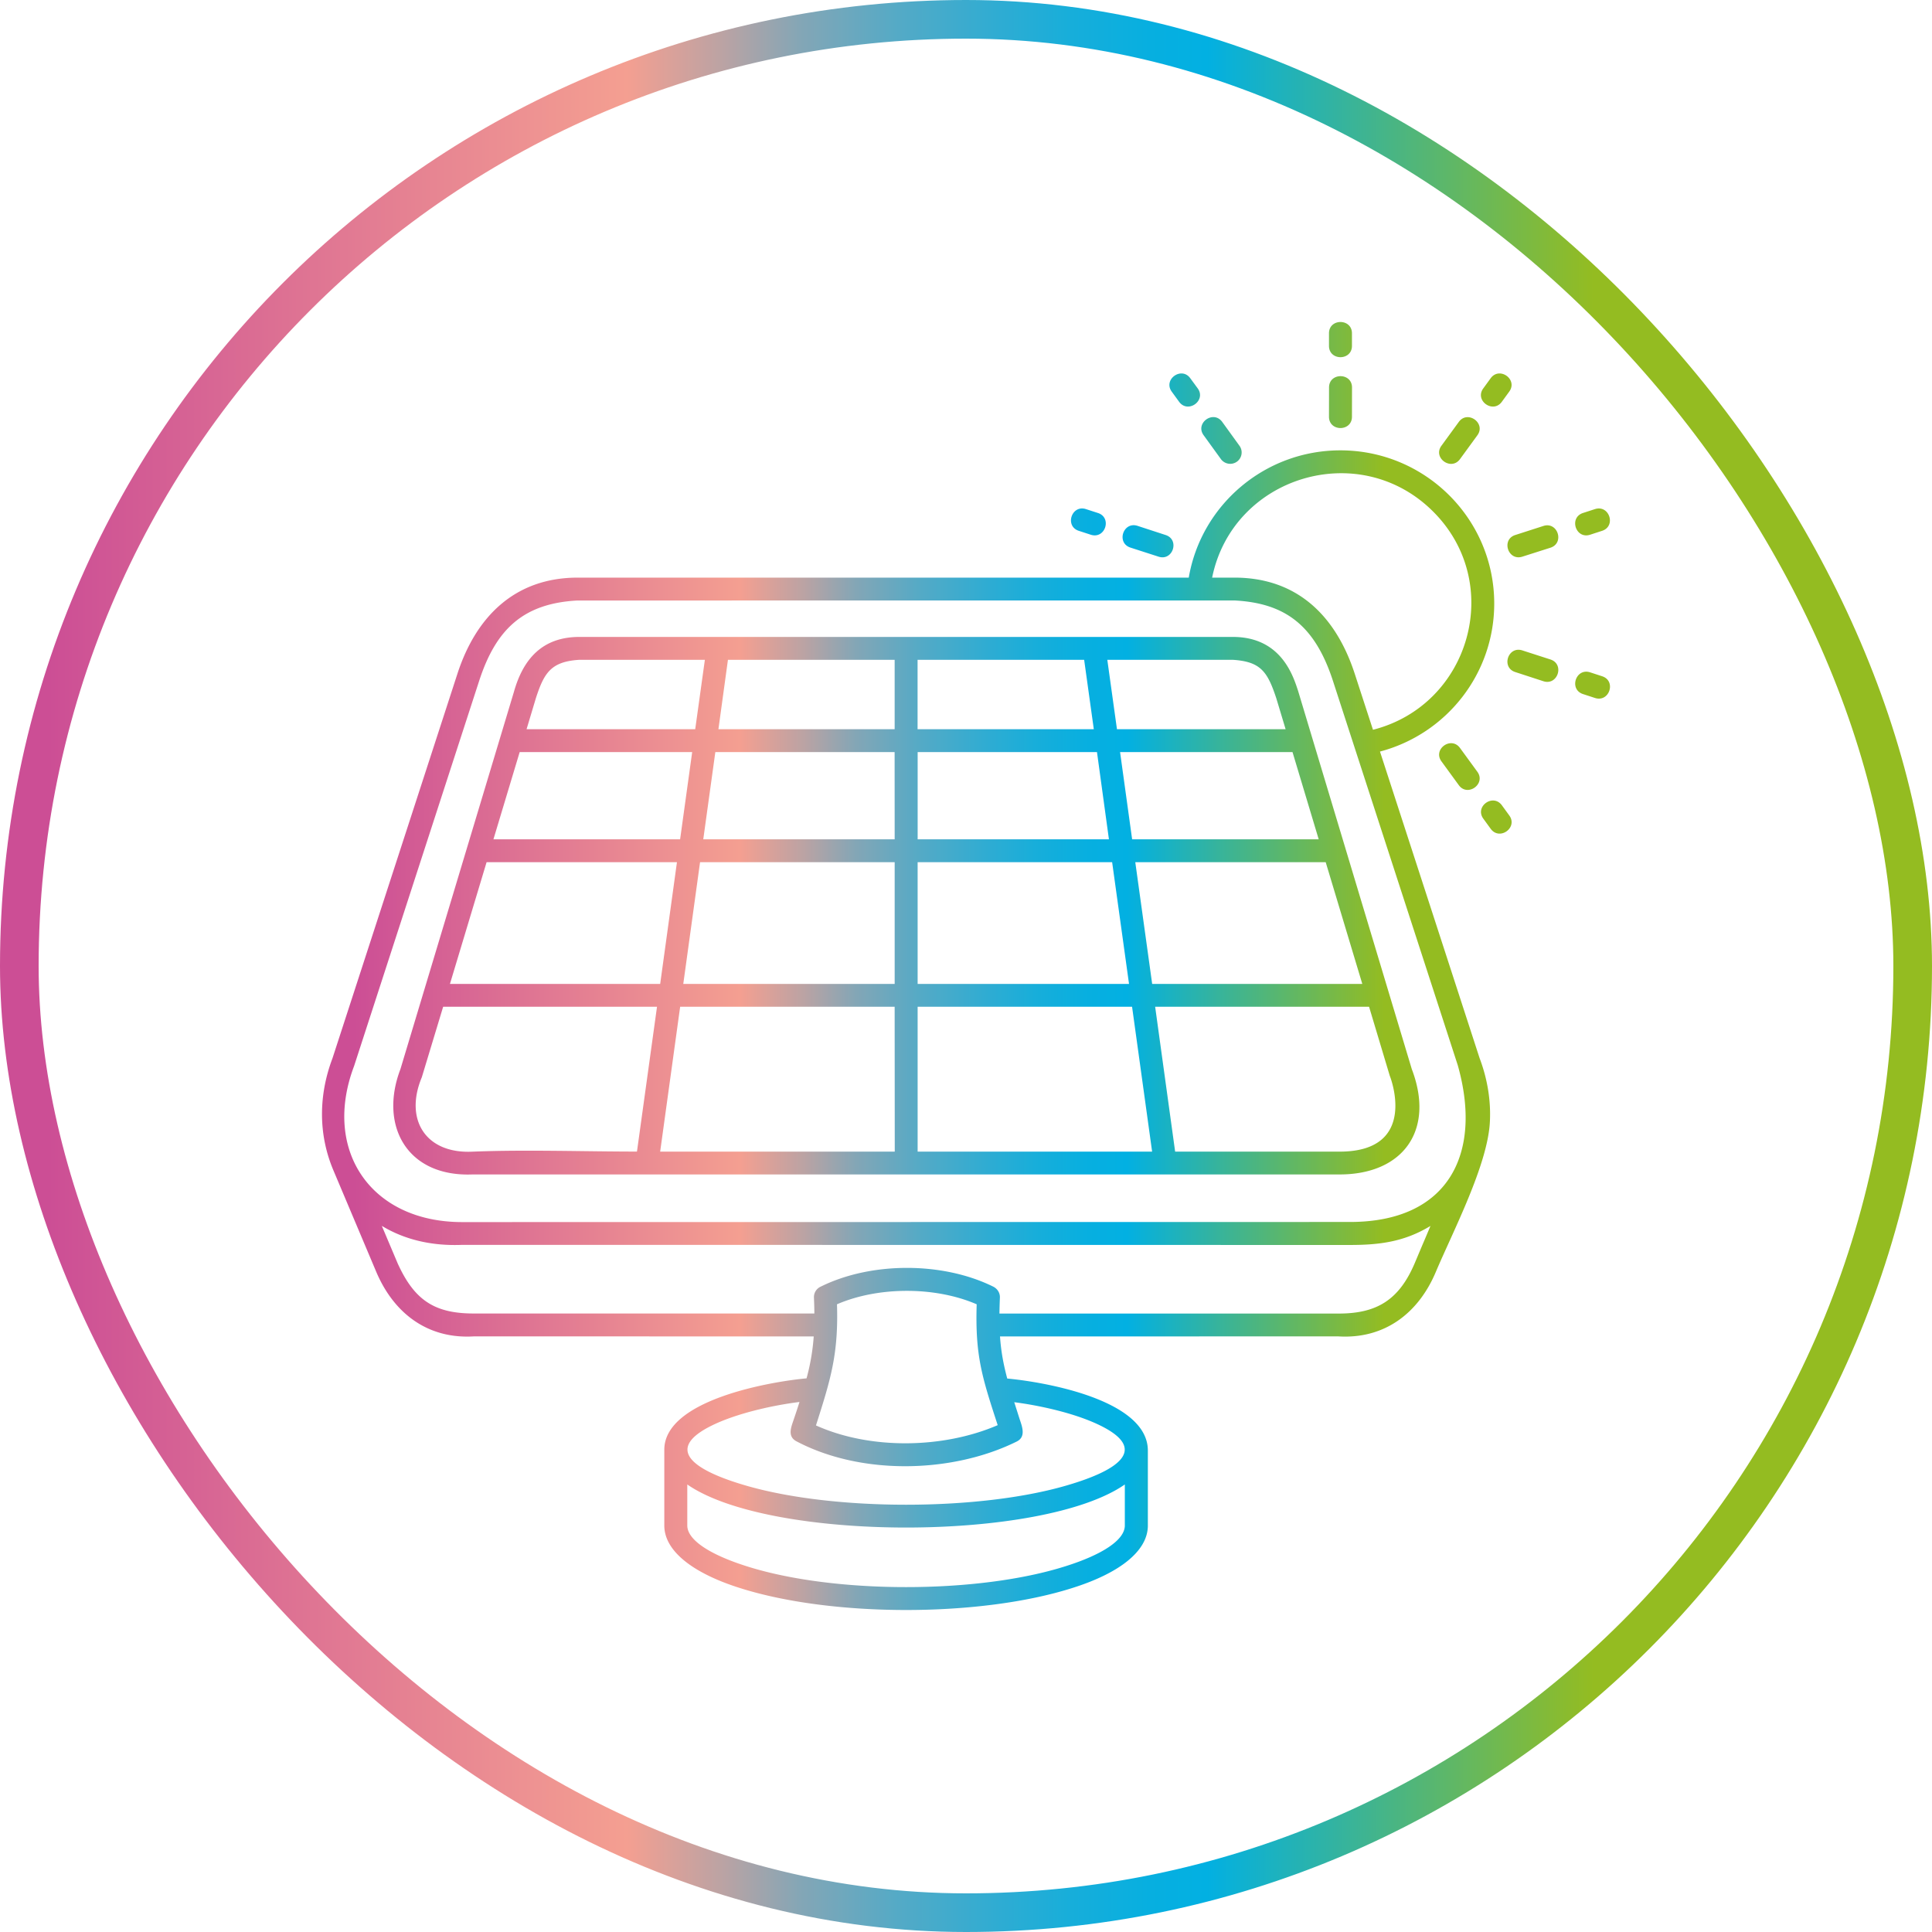 <svg xmlns="http://www.w3.org/2000/svg" width="200" height="200" fill="none" viewBox="0 0 200 200">
  <rect width="196" height="196" x="2" y="2" stroke="url(#a)" stroke-width="4" rx="98"/>
  <path fill="url(#b)" d="M139.751 126.498c10.251 0 13.736-7.129 11.155-16.23L137.99 70.495c-1.896-5.838-5.018-8.065-10.203-8.337l-68.01.006c-5.654.302-8.455 3.02-10.18 8.337-1.082 3.328-12.944 39.863-12.944 39.863-3.295 8.692 1.712 16.146 11.19 16.146l91.908-.012ZM54.51 75.487h17.459l.999-7.183H59.963c-2.926.184-3.64 1.345-4.495 3.991l-.958 3.192Zm19.86 0h18.244v-7.183H75.357l-.986 7.183Zm20.623 0h18.237l-.999-7.183H94.987v7.183h.006Zm20.634 0h17.459l-.963-3.198c-.916-2.782-1.635-3.801-4.501-3.985h-12.993l.998 7.183Zm18.173 2.369h-17.851l1.248 9.03h19.315l-2.712-9.03Zm-20.241 0H94.995v9.03h19.801l-1.237-9.03Zm-20.944 0H74.051l-1.249 9.03h19.814l-.006-9.03h.005Zm-20.961 0H53.797l-2.717 9.03h19.325l1.249-9.03Zm65.582 11.398h-19.712l1.748 12.6h21.752l-3.788-12.6Zm-22.108 0H94.993v12.6h21.883l-1.748-12.6Zm-22.513 0H72.47l-1.737 12.6h21.883v-12.6Zm-22.537 0H50.372l-3.793 12.6h21.763l1.736-12.6Zm71.647 14.963h-22.144l2.069 14.999h17.025c8.313 0 5.209-7.846 5.197-7.84l-2.147-7.159Zm-24.534 0H94.993v14.999h24.273l-2.075-14.999Zm-24.577 0H70.41l-2.07 14.999h24.285l-.011-14.999Zm-24.6 0H45.876l-2.212 7.307c-1.82 4.358.386 7.905 5.197 7.698 5.506-.225 11.524-.012 17.078-.012l2.075-14.993Zm50.812 45.949v7.756c0 2.665-2.979 4.945-7.814 6.466-9.556 3.038-24.868 3.038-34.429 0-4.829-1.527-7.814-3.813-7.814-6.466v-7.845c0-5.229 11.251-7.082 14.724-7.39a22.29 22.29 0 0 0 .743-4.34l-35.161-.006c-4.793.302-8.313-2.387-10.133-6.697l-4.424-10.481c-1.593-3.766-1.534-7.816-.095-11.624l12.921-39.767c1.915-5.927 5.953-9.977 12.458-9.977h63.258c1.29-7.538 7.879-13.175 15.697-13.175 8.789 0 15.925 7.1 15.925 15.858 0 7.271-4.936 13.5-11.827 15.323l10.311 31.733c.82 2.167 1.171 4.394 1.07 6.525-.19 4.447-3.794 11.346-5.59 15.585-1.807 4.311-5.334 6.999-10.12 6.697l-35.006.006c.107 1.569.362 2.901.749 4.358 3.96.367 14.557 2.226 14.557 7.461Zm-47.678 3.505v4.246c0 1.509 2.355 3.019 6.149 4.221 9.062 2.878 23.934 2.878 32.996 0 3.8-1.196 6.149-2.712 6.149-4.221v-4.246c-8.539 5.945-36.743 5.945-45.294 0Zm11.613-8.539c-2.438.302-5.863 1.019-8.467 2.156-5.685 2.51-2.973 4.796 2.979 6.513 9.074 2.623 23.982 2.623 33.05 0 5.958-1.717 8.67-4.002 2.973-6.513-2.533-1.113-5.887-1.824-8.301-2.132l.535 1.682c.25.77.737 1.889-.285 2.392-6.708 3.316-16.115 3.494-22.781-.018-1.029-.533-.523-1.563-.262-2.374.208-.604.393-1.173.56-1.706Zm20.747-10.8a61.017 61.017 0 0 0-.047 1.646h35.071c4.038.018 6.327-1.451 7.933-5.246 1.195-2.842.642-1.504 1.617-3.825-2.676 1.628-5.221 1.972-8.325 1.972l-91.907-.012c-3.068.13-5.916-.504-8.325-1.966l1.642 3.884c1.718 3.784 3.793 5.199 7.908 5.187h35.227c0-.509-.018-1.054-.042-1.646a1.183 1.183 0 0 1 .708-1.137c5.233-2.593 12.666-2.581 17.893.024.422.231.671.663.647 1.119Zm-.226 13.199c-1.629-4.986-2.342-7.201-2.176-12.512-4.293-1.854-10.168-1.854-14.462 0 .161 5.151-.642 7.733-2.176 12.541 5.625 2.534 13.178 2.404 18.814-.029Zm35.399-25.953h-89.76c-6.809.272-9.693-5.069-7.469-10.901l11.75-39.058c.97-3.446 2.98-5.684 6.78-5.684h67.65c5.043 0 6.262 4.121 6.755 5.613l11.762 39.127c2.42 6.348-.921 10.903-7.468 10.903Zm3.449-46.032c10.085-2.57 13.665-15.2 6.208-22.608-7.659-7.626-20.741-3.6-22.858 6.857h2.307c6.565 0 10.537 4.044 12.463 9.977l1.88 5.774Zm9.009-28.02c-.916 1.256-2.843-.13-1.921-1.385l1.796-2.463c.91-1.255 2.842.13 1.921 1.386l-1.796 2.463Zm4.329-5.932c-.916 1.255-2.843-.13-1.921-1.386l.767-1.054c.916-1.255 2.843.13 1.921 1.386l-.767 1.054Zm2.134 16.028c-1.492.486-2.223-1.764-.743-2.238l2.908-.936c1.487-.485 2.218 1.765.737 2.25l-2.902.924Zm7.005-2.268c-1.486.486-2.218-1.764-.737-2.25l1.237-.402c1.492-.48 2.224 1.77.737 2.25l-1.237.402Zm-7.748 14.217c-1.486-.48-.749-2.73.744-2.238l2.901.936c1.487.485.75 2.735-.737 2.25l-2.908-.948Zm7.017 2.28c-1.487-.486-.749-2.736.737-2.25l1.237.403c1.493.48.755 2.73-.737 2.25l-1.237-.403Zm-14.658 6.964c-.915-1.256.999-2.641 1.921-1.386l1.796 2.463c.916 1.256-1.011 2.641-1.921 1.386l-1.796-2.463Zm4.335 5.933c-.915-1.255.999-2.641 1.921-1.386l.767 1.054c.916 1.255-.999 2.641-1.921 1.386l-.767-1.054Zm-32.888-29.364c1.486.48.749 2.73-.738 2.239l-2.901-.936c-1.493-.486-.756-2.736.737-2.25l2.902.947Zm-7.005-2.28c1.486.486.749 2.736-.743 2.25l-1.237-.402c-1.487-.48-.75-2.73.737-2.25l1.243.403Zm14.646-6.963a1.175 1.175 0 0 1-.262 1.652 1.193 1.193 0 0 1-1.659-.272l-1.784-2.464c-.916-1.255.999-2.64 1.921-1.385l1.784 2.469Zm-4.317-5.933c.91 1.255-1.011 2.64-1.927 1.385l-.767-1.054c-.91-1.255 1.011-2.64 1.921-1.385l.773 1.054Zm15.965 2.93c0 1.564-2.378 1.564-2.378 0l.006-3.025c0-1.563 2.378-1.563 2.378 0l-.006 3.026Zm0-7.336c0 1.564-2.378 1.564-2.378 0v-1.296c0-1.563 2.378-1.563 2.378 0v1.296Z"/>
  <defs>
    <linearGradient id="a" x1="4.948" x2="204.961" y1="94.969" y2="94.969" gradientUnits="userSpaceOnUse">
      <stop stop-color="#CC4E95"/>
      <stop offset=".13" stop-color="#DE7393"/>
      <stop offset=".3" stop-color="#F49F91"/>
      <stop offset=".35" stop-color="#BAA3A4"/>
      <stop offset=".39" stop-color="#83A6B6"/>
      <stop offset=".44" stop-color="#54AAC6"/>
      <stop offset=".49" stop-color="#30ACD2"/>
      <stop offset=".53" stop-color="#17AEDA"/>
      <stop offset=".57" stop-color="#07AFE0"/>
      <stop offset=".6" stop-color="#02B0E2"/>
      <stop offset=".68" stop-color="#3DB493"/>
      <stop offset=".8" stop-color="#94BC21"/>
      <stop offset="1" stop-color="#94BC21"/>
    </linearGradient>
    <linearGradient id="b" x1="36.632" x2="169.974" y1="96.646" y2="96.646" gradientUnits="userSpaceOnUse">
      <stop stop-color="#CC4E95"/>
      <stop offset=".13" stop-color="#DE7393"/>
      <stop offset=".3" stop-color="#F49F91"/>
      <stop offset=".35" stop-color="#BAA3A4"/>
      <stop offset=".39" stop-color="#83A6B6"/>
      <stop offset=".44" stop-color="#54AAC6"/>
      <stop offset=".49" stop-color="#30ACD2"/>
      <stop offset=".53" stop-color="#17AEDA"/>
      <stop offset=".57" stop-color="#07AFE0"/>
      <stop offset=".6" stop-color="#02B0E2"/>
      <stop offset=".68" stop-color="#3DB493"/>
      <stop offset=".8" stop-color="#94BC21"/>
      <stop offset="1" stop-color="#94BC21"/>
    </linearGradient>
  </defs>
</svg>
